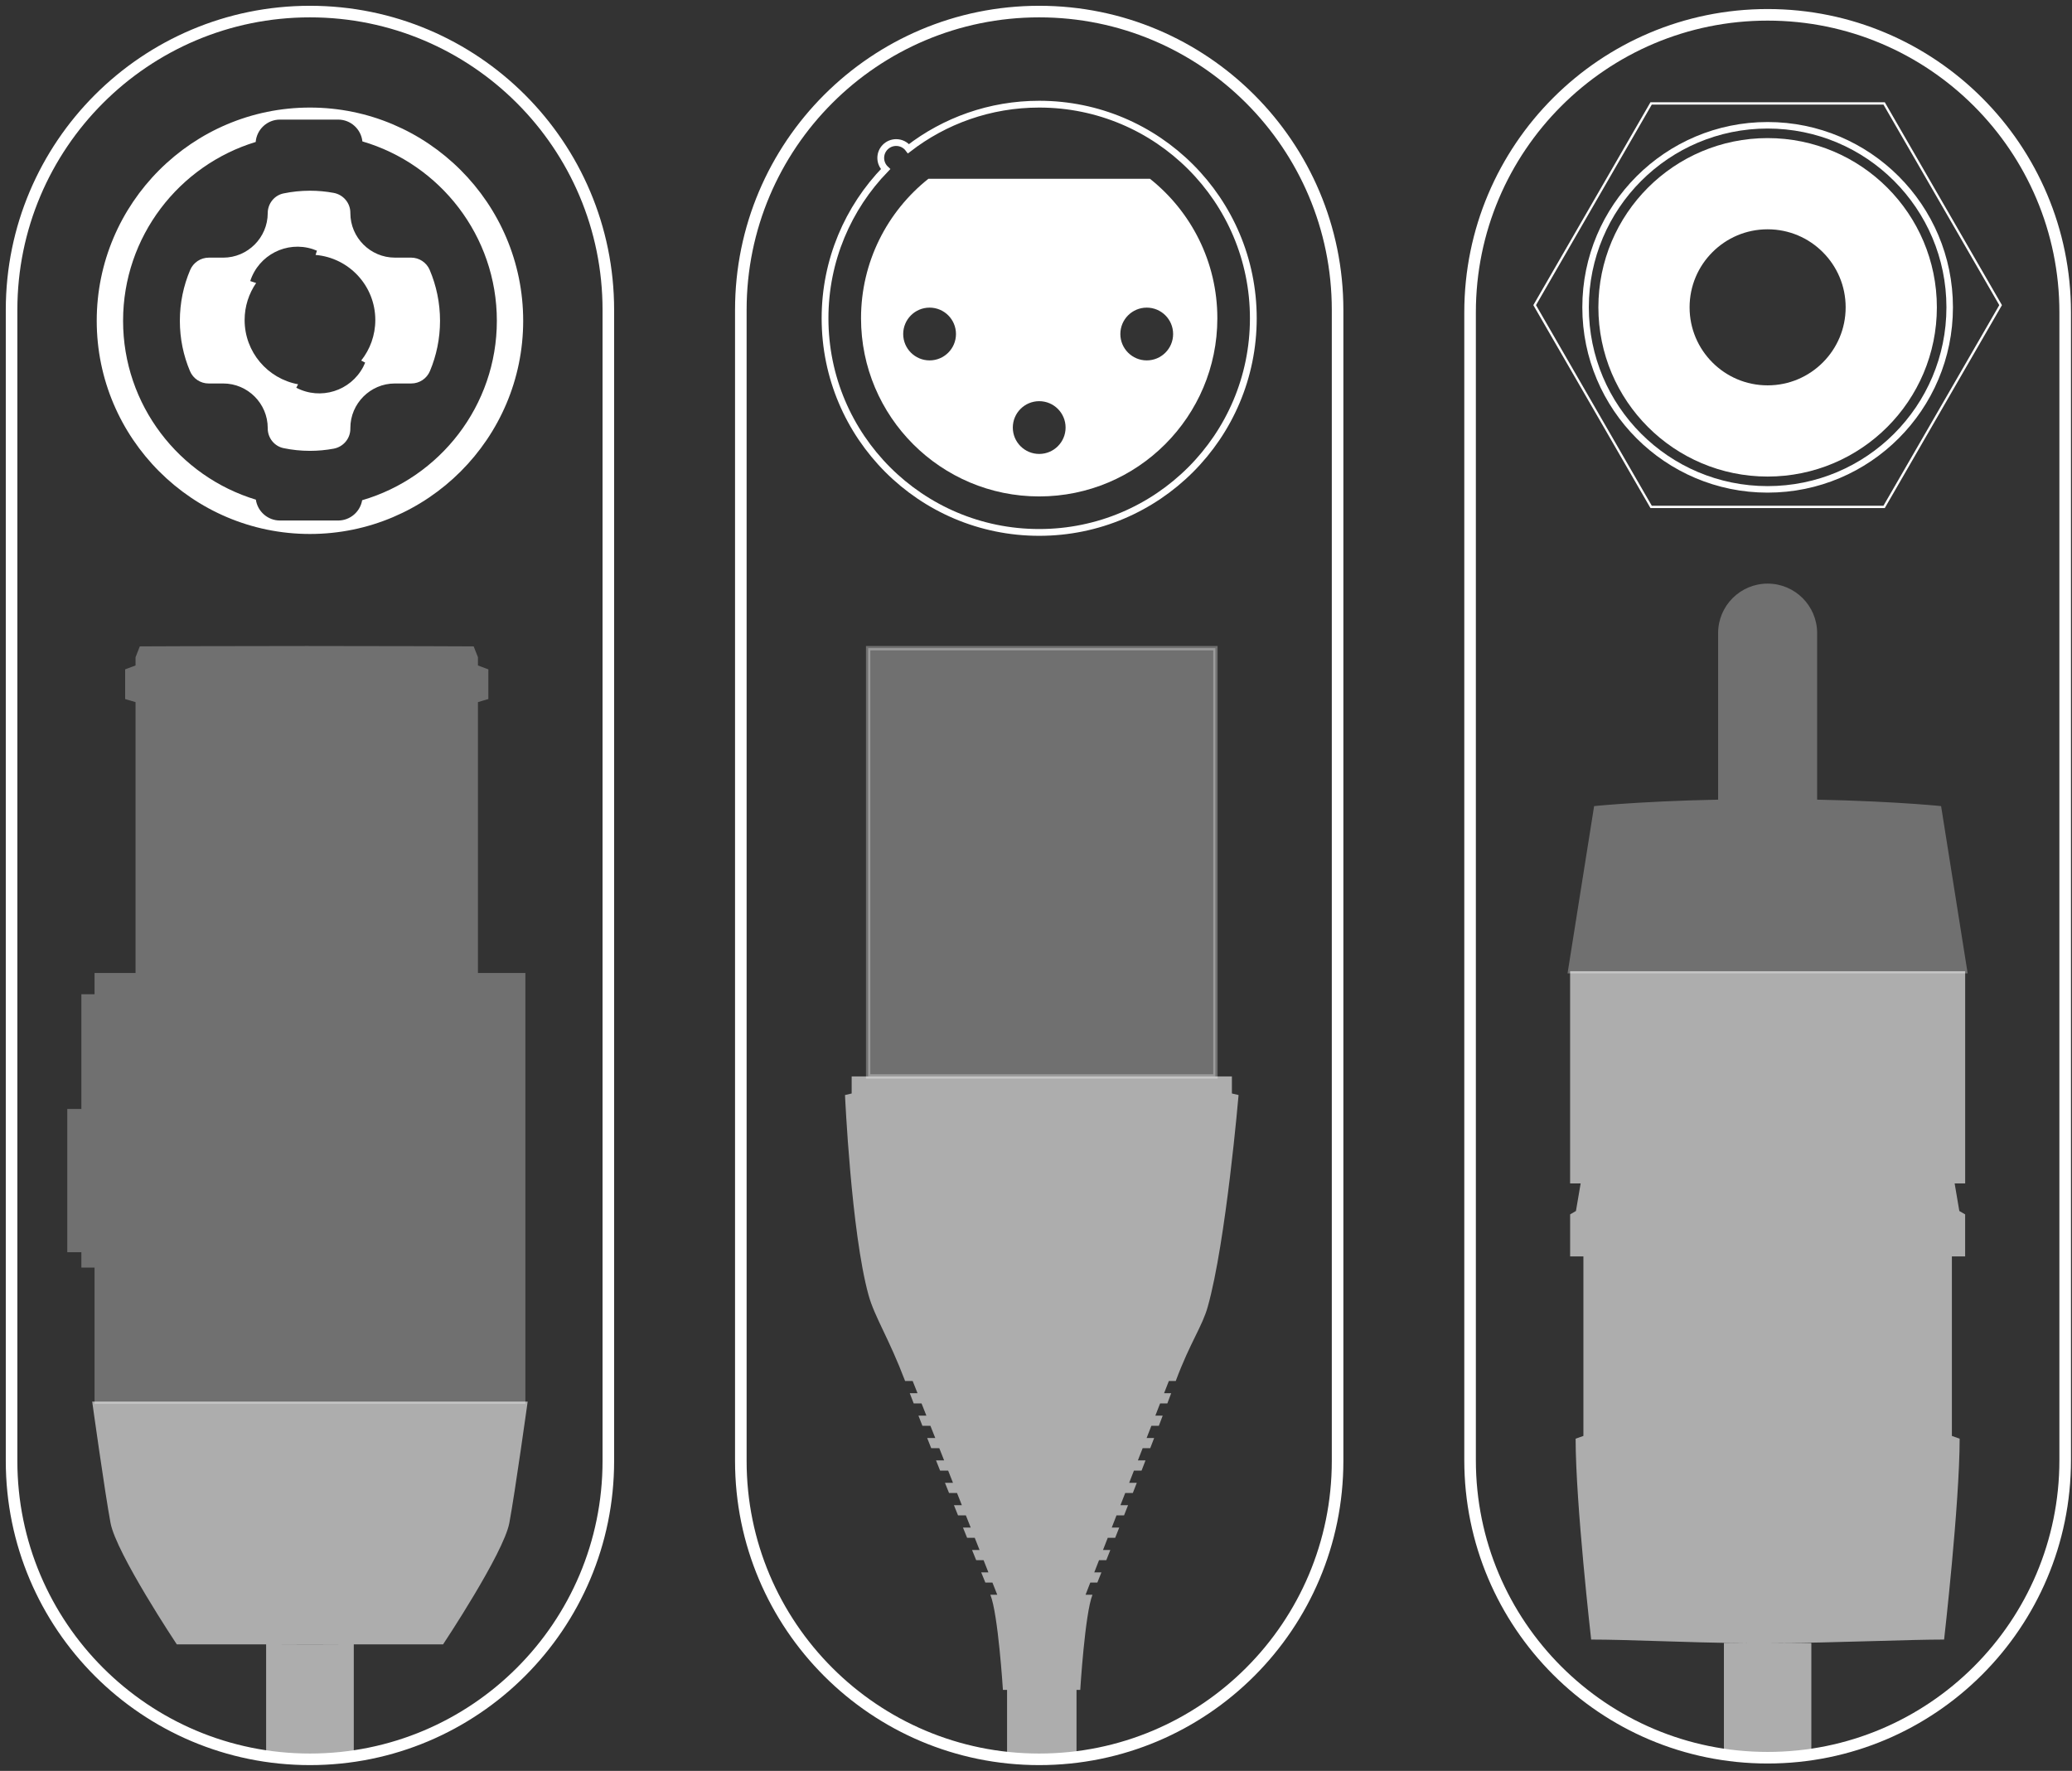<svg width="179" height="153" viewBox="0 0 179 153" fill="none" xmlns="http://www.w3.org/2000/svg">
<rect x="0" y="0" width="179" height="153" fill="#333333" stroke="none"/>
<path d="M152.705 42.28C161.392 42.28 168.433 35.238 168.433 26.552C168.433 17.866 161.392 10.824 152.705 10.824C144.019 10.824 136.978 17.866 136.978 26.552C136.978 35.238 144.019 42.28 152.705 42.28Z" stroke="white" stroke-width="0.563" stroke-miterlimit="10"></path>
<path opacity="0.6" fill-rule="evenodd" clip-rule="evenodd" d="M135.642 102.244V83.91H169.771V102.244H168.861L169.266 104.627L169.769 104.919V108.55H168.623V124.06L169.294 124.298C169.294 129.908 167.951 141.653 167.951 141.653C166.469 141.653 164.406 141.712 162.069 141.779C159.094 141.864 155.677 141.961 152.456 141.966C152.549 141.966 152.633 141.966 152.705 141.966C153.649 141.966 156.482 141.953 156.482 141.953V151.585C156.482 151.585 153.649 151.859 152.705 151.859C151.762 151.859 148.929 151.585 148.929 151.585V141.953C148.929 141.953 149.969 141.958 150.999 141.962C148.189 141.942 145.508 141.857 143.113 141.781C140.96 141.714 139.039 141.653 137.461 141.653C137.461 141.653 136.118 129.908 136.118 124.298L136.79 124.06V108.55H135.643V104.919L136.146 104.627L136.552 102.244H135.642Z" fill="white"></path>
<path d="M152.705 37.233C158.604 37.233 163.386 32.451 163.386 26.552C163.386 20.653 158.604 15.871 152.705 15.871C146.806 15.871 142.024 20.653 142.024 26.552C142.024 32.451 146.806 37.233 152.705 37.233Z" stroke="white" stroke-width="7.88" stroke-miterlimit="10"></path>
<g opacity="0.3">
<path fill-rule="evenodd" clip-rule="evenodd" d="M156.795 54.699C156.795 52.442 154.962 50.609 152.705 50.609C150.448 50.609 148.615 52.442 148.615 54.699V69.232H151.847C143.211 69.267 137.878 69.818 137.878 69.818L135.64 83.91H135.642H169.767L167.529 69.818C167.529 69.818 162.196 69.267 153.56 69.232H156.795V54.699Z" fill="white"></path>
<path d="M148.615 69.232H148.428V69.42H148.615V69.232ZM151.847 69.232L151.848 69.42L151.847 69.045V69.232ZM137.878 69.818L137.859 69.631L137.715 69.646L137.693 69.788L137.878 69.818ZM135.64 83.91L135.454 83.88L135.42 84.097H135.64V83.91ZM169.767 83.91V84.097H169.987L169.952 83.88L169.767 83.91ZM167.529 69.818L167.714 69.788L167.692 69.646L167.548 69.631L167.529 69.818ZM153.56 69.232V69.045L153.559 69.42L153.56 69.232ZM156.795 69.232V69.42H156.983V69.232H156.795ZM152.705 50.797C154.859 50.797 156.608 52.546 156.608 54.699H156.983C156.983 52.339 155.066 50.422 152.705 50.422V50.797ZM148.803 54.699C148.803 52.546 150.552 50.797 152.705 50.797V50.422C150.345 50.422 148.428 52.339 148.428 54.699H148.803ZM148.803 69.232V54.699H148.428V69.232H148.803ZM151.847 69.045H148.615V69.42H151.847V69.045ZM151.846 69.045C147.524 69.062 144.029 69.209 141.613 69.351C140.405 69.422 139.467 69.492 138.831 69.544C138.513 69.57 138.27 69.592 138.107 69.607C138.025 69.615 137.963 69.621 137.922 69.625C137.901 69.627 137.885 69.628 137.875 69.629C137.869 69.63 137.865 69.63 137.863 69.631C137.861 69.631 137.86 69.631 137.86 69.631C137.859 69.631 137.859 69.631 137.859 69.631C137.859 69.631 137.859 69.631 137.859 69.631C137.859 69.631 137.859 69.631 137.878 69.818C137.897 70.004 137.897 70.004 137.897 70.004C137.897 70.004 137.897 70.004 137.897 70.004C137.898 70.004 137.898 70.004 137.898 70.004C137.899 70.004 137.9 70.004 137.901 70.004C137.903 70.004 137.907 70.003 137.912 70.003C137.922 70.002 137.938 70 137.958 69.998C137.999 69.994 138.06 69.988 138.141 69.981C138.303 69.966 138.545 69.944 138.861 69.918C139.495 69.866 140.43 69.796 141.635 69.725C144.045 69.584 147.533 69.437 151.848 69.42L151.846 69.045ZM137.693 69.788L135.454 83.88L135.825 83.939L138.063 69.847L137.693 69.788ZM135.64 84.097H135.642V83.722H135.64V84.097ZM135.642 84.097H169.767V83.722H135.642V84.097ZM169.952 83.88L167.714 69.788L167.344 69.847L169.582 83.939L169.952 83.88ZM167.529 69.818C167.548 69.631 167.548 69.631 167.548 69.631C167.548 69.631 167.548 69.631 167.548 69.631C167.548 69.631 167.547 69.631 167.547 69.631C167.546 69.631 167.545 69.631 167.544 69.631C167.541 69.63 167.537 69.63 167.532 69.629C167.522 69.628 167.506 69.627 167.485 69.625C167.444 69.621 167.382 69.615 167.3 69.607C167.137 69.592 166.894 69.57 166.576 69.544C165.94 69.492 165.002 69.422 163.794 69.351C161.378 69.209 157.883 69.062 153.561 69.045L153.559 69.42C157.873 69.437 161.362 69.584 163.772 69.725C164.977 69.796 165.912 69.866 166.545 69.918C166.862 69.944 167.103 69.966 167.265 69.981C167.346 69.988 167.408 69.994 167.448 69.998C167.469 70 167.484 70.002 167.494 70.003C167.5 70.003 167.503 70.004 167.506 70.004C167.507 70.004 167.508 70.004 167.509 70.004C167.509 70.004 167.509 70.004 167.509 70.004C167.509 70.004 167.509 70.004 167.51 70.004C167.51 70.004 167.51 70.004 167.529 69.818ZM156.795 69.045H153.56V69.42H156.795V69.045ZM156.608 54.699V69.232H156.983V54.699H156.608Z" fill="white"></path>
</g>
<path d="M162.769 8.934H142.641L132.58 26.363L142.641 43.795H162.769L172.833 26.363L162.769 8.934Z" stroke="white" stroke-width="0.2" stroke-miterlimit="10"></path>
<path d="M178.411 26.987C178.411 12.79 166.902 1.281 152.705 1.281C138.509 1.281 127 12.79 127 26.987V126.157C127 140.354 138.509 151.862 152.705 151.862C166.902 151.862 178.411 140.354 178.411 126.157V26.987Z" stroke="white" stroke-miterlimit="10"></path>
<path d="M89.777 9C85.524 9 81.607 10.436 78.483 12.849C78.24 12.525 77.854 12.316 77.419 12.316C76.685 12.316 76.088 12.911 76.088 13.645C76.088 14.026 76.25 14.369 76.505 14.611C73.269 17.943 71.275 22.488 71.275 27.5C71.275 37.717 79.558 46 89.775 46C99.992 46 108.275 37.717 108.275 27.5C108.275 17.283 99.992 9 89.775 9H89.777Z" stroke="white" stroke-width="0.586" stroke-miterlimit="10"></path>
<path fill-rule="evenodd" clip-rule="evenodd" d="M80.206 15.445H99.344C102.893 18.265 105.166 22.616 105.166 27.499C105.166 35.998 98.275 42.89 89.775 42.89C81.276 42.89 74.384 36 74.384 27.499C74.384 22.616 76.66 18.265 80.206 15.445ZM82.587 28.858C82.587 30.117 81.566 31.137 80.307 31.137C79.048 31.137 78.027 30.117 78.027 28.858C78.027 27.599 79.048 26.578 80.307 26.578C81.566 26.578 82.587 27.599 82.587 28.858ZM99.067 31.137C100.326 31.137 101.346 30.117 101.346 28.858C101.346 27.599 100.326 26.578 99.067 26.578C97.808 26.578 96.787 27.599 96.787 28.858C96.787 30.117 97.808 31.137 99.067 31.137ZM92.056 36.94C92.056 38.199 91.036 39.219 89.777 39.219C88.518 39.219 87.497 38.199 87.497 36.94C87.497 35.681 88.518 34.66 89.777 34.66C91.036 34.66 92.056 35.681 92.056 36.94Z" fill="white"></path>
<path opacity="0.3" d="M105 56H75V93H105V56Z" fill="white" stroke="white" stroke-width="0.376" stroke-miterlimit="10"></path>
<path opacity="0.6" fill-rule="evenodd" clip-rule="evenodd" d="M73.576 94.475V93.002V93H106.424V94.473L107 94.607C107 94.607 105.915 107.3 104.334 112.911C104.097 113.752 103.731 114.498 103.274 115.43C102.793 116.411 102.211 117.598 101.572 119.316H100.976L100.564 120.371H101.177C101.069 120.662 100.959 120.956 100.847 121.251H100.222L99.81 122.306H100.446C100.364 122.524 100.28 122.743 100.197 122.963C100.168 123.037 100.14 123.111 100.111 123.186H99.467L99.056 124.24H99.706C99.65 124.387 99.594 124.533 99.537 124.68C99.48 124.827 99.424 124.974 99.368 125.12H98.713L98.302 126.175H98.96C98.915 126.292 98.87 126.409 98.825 126.525C98.757 126.702 98.688 126.879 98.62 127.055H97.961L97.549 128.11H98.208C98.094 128.406 97.98 128.699 97.865 128.99H97.207L96.795 130.045H97.452C97.397 130.184 97.343 130.322 97.289 130.459C97.228 130.615 97.168 130.77 97.107 130.925H96.454L96.043 131.98H96.689C96.573 132.278 96.456 132.572 96.342 132.86H95.7L95.288 133.914H95.922C95.804 134.216 95.687 134.509 95.573 134.794H94.946L94.534 135.849H95.151C95.051 136.099 94.955 136.34 94.862 136.574L94.8 136.729H94.191L93.78 137.784H94.378C93.726 139.413 93.323 146 93.323 146H93V152H87V146H86.642C86.642 146 86.228 139.417 85.557 137.784H86.154L85.736 136.729H85.125C85.056 136.559 84.985 136.385 84.912 136.206C84.864 136.089 84.815 135.97 84.766 135.849H85.389L84.971 134.794H84.333C84.279 134.662 84.225 134.528 84.17 134.393C84.106 134.235 84.042 134.076 83.976 133.914H84.624L84.207 132.86H83.548C83.455 132.63 83.362 132.398 83.267 132.163L83.192 131.98H83.86L83.442 130.925H82.764C82.709 130.787 82.654 130.648 82.598 130.509C82.536 130.355 82.474 130.201 82.411 130.045H83.095L82.677 128.99H81.987C81.939 128.87 81.891 128.749 81.843 128.628C81.774 128.456 81.706 128.283 81.636 128.11H82.328L81.91 127.055H81.214L81.213 127.052C81.097 126.76 80.981 126.469 80.865 126.175H81.563L81.146 125.12H80.448C80.417 125.044 80.387 124.968 80.357 124.892C80.271 124.674 80.185 124.457 80.1 124.24H80.797L80.379 123.186H79.687C79.573 122.891 79.458 122.598 79.344 122.306H80.03L79.612 121.251H78.935C78.879 121.107 78.825 120.965 78.77 120.823C78.712 120.672 78.654 120.521 78.596 120.371H79.265L78.847 119.316H78.193C77.487 117.459 76.838 116.092 76.297 114.955C75.739 113.779 75.296 112.848 75.028 111.873C73.532 106.439 73 94.609 73 94.609L73.576 94.475Z" fill="white"></path>
<path d="M115.554 26.777C115.554 12.541 104.013 1 89.777 1C75.541 1 64 12.541 64 26.777V126.223C64 140.459 75.541 152 89.777 152C104.013 152 115.554 140.459 115.554 126.223V26.777Z" stroke="white" stroke-miterlimit="10"></path>
<path d="M26.777 9.293C16.619 9.293 8.356 17.556 8.356 27.714C8.356 37.871 16.619 46.134 26.777 46.134C36.935 46.134 45.198 37.871 45.198 27.714C45.198 17.556 36.935 9.293 26.777 9.293ZM31.287 43.218C31.119 44.208 30.254 44.97 29.217 44.97H24.181C23.127 44.97 22.25 44.183 22.104 43.169C15.474 41.16 10.633 34.993 10.633 27.715C10.633 20.438 15.466 14.28 22.089 12.266C22.175 11.189 23.082 10.333 24.181 10.333H29.217C30.299 10.333 31.196 11.163 31.307 12.217C38.013 14.179 42.923 20.384 42.923 27.714C42.923 35.044 38.001 41.261 31.287 43.218Z" fill="white"></path>
<path d="M37.123 23.323C36.848 22.678 36.216 22.258 35.514 22.258H34.112C31.998 22.258 30.267 20.527 30.267 18.413V18.382C30.267 17.538 29.659 16.819 28.828 16.665C28.164 16.541 27.477 16.477 26.777 16.477C25.996 16.477 25.234 16.558 24.497 16.71C23.695 16.875 23.129 17.596 23.129 18.414C23.129 20.529 21.398 22.26 19.283 22.26H18.038C17.336 22.26 16.704 22.68 16.429 23.325C15.856 24.674 15.538 26.156 15.538 27.714C15.538 29.272 15.848 30.722 16.411 32.06C16.683 32.709 17.317 33.131 18.021 33.131H19.283C21.398 33.131 23.129 34.861 23.129 36.976V37.014C23.129 37.832 23.695 38.551 24.497 38.718C25.232 38.871 25.994 38.952 26.777 38.952C27.477 38.952 28.164 38.886 28.828 38.763C29.659 38.609 30.267 37.891 30.267 37.046V36.976C30.267 34.861 31.998 33.131 34.112 33.131H35.531C36.235 33.131 36.869 32.709 37.142 32.06C37.704 30.722 38.014 29.255 38.014 27.714C38.014 26.173 37.697 24.674 37.123 23.325V23.323ZM31.546 31.332C31.497 31.451 31.443 31.569 31.383 31.686C30.286 33.785 27.695 34.596 25.596 33.499L25.752 33.2C23.123 32.717 21.133 30.416 21.133 27.65C21.133 26.461 21.502 25.36 22.128 24.45L21.618 24.284C22.346 22.03 24.764 20.794 27.016 21.522C27.142 21.562 27.262 21.609 27.381 21.66L27.262 22.025C30.154 22.271 32.423 24.694 32.423 27.648C32.423 28.971 31.966 30.188 31.204 31.149L31.546 31.328V31.332Z" fill="white"></path>
<path opacity="0.6" fill-rule="evenodd" clip-rule="evenodd" d="M30.564 142.067H38.278C38.278 142.067 43.51 134.203 44.001 131.581C44.492 128.958 45.585 121.094 45.585 121.094H7.965C7.965 121.094 9.058 128.958 9.549 131.581C10.04 134.203 15.272 142.067 15.272 142.067H22.99V151.725C22.99 151.725 25.831 152 26.777 152C27.723 152 30.564 151.725 30.564 151.725V142.067ZM30.343 142.067H23.211C23.898 142.07 25.991 142.08 26.777 142.08C27.563 142.08 29.656 142.07 30.343 142.067Z" fill="white"></path>
<g opacity="0.3">
<path fill-rule="evenodd" clip-rule="evenodd" d="M41.102 56.818V57.626L42 57.961V60.256L41.102 60.52V84.25H45.2V121.093H8.356V109.329H7.218V86.09H8.356V84.25H11.898V60.52L11 60.256V57.961L11.898 57.626V56.818L12.207 56.033C12.207 56.033 18.679 56 26.5 56C34.321 56 40.793 56.033 40.793 56.033L41.102 56.818ZM6 96H7V108H6V96Z" fill="white"></path>
<path d="M41.102 57.626H40.914V57.756L41.036 57.802L41.102 57.626ZM41.102 56.818H41.29V56.782L41.277 56.749L41.102 56.818ZM42 57.961H42.188V57.83L42.066 57.784L42 57.961ZM42 60.256L42.053 60.436L42.188 60.397V60.256H42ZM41.102 60.52L41.049 60.34L40.914 60.38V60.52H41.102ZM41.102 84.25H40.914V84.438H41.102V84.25ZM45.2 84.25H45.388V84.062H45.2V84.25ZM45.2 121.093V121.281H45.388V121.093H45.2ZM8.356 121.093H8.168V121.281H8.356V121.093ZM8.356 109.329H8.545V109.141H8.356V109.329ZM7.218 109.329H7.03V109.517H7.218V109.329ZM7.218 86.09V85.902H7.03V86.09H7.218ZM8.356 86.09V86.278H8.545V86.09H8.356ZM8.356 84.25V84.062H8.168V84.25H8.356ZM11.898 84.25V84.438H12.086V84.25H11.898ZM11.898 60.52H12.086V60.38L11.951 60.34L11.898 60.52ZM11 60.256H10.812V60.397L10.947 60.436L11 60.256ZM11 57.961L10.934 57.784L10.812 57.83V57.961H11ZM11.898 57.626L11.964 57.802L12.086 57.756V57.626H11.898ZM11.898 56.818L11.723 56.749L11.71 56.782V56.818H11.898ZM12.207 56.033L12.206 55.845L12.078 55.846L12.032 55.964L12.207 56.033ZM40.793 56.033L40.968 55.964L40.922 55.846L40.794 55.845L40.793 56.033ZM7 96H7.188V95.812H7V96ZM6 96V95.812H5.812V96H6ZM7 108V108.188H7.188V108H7ZM6 108H5.812V108.188H6V108ZM41.29 57.626V56.818H40.914V57.626H41.29ZM42.066 57.784L41.167 57.449L41.036 57.802L41.934 58.137L42.066 57.784ZM42.188 60.256V57.961H41.812V60.256H42.188ZM41.155 60.701L42.053 60.436L41.947 60.075L41.049 60.34L41.155 60.701ZM41.29 84.25V60.52H40.914V84.25H41.29ZM45.2 84.062H41.102V84.438H45.2V84.062ZM45.388 121.093V84.25H45.011V121.093H45.388ZM8.356 121.281H45.2V120.905H8.356V121.281ZM8.168 109.329V121.093H8.545V109.329H8.168ZM7.218 109.517H8.356V109.141H7.218V109.517ZM7.03 86.09V109.329H7.406V86.09H7.03ZM8.356 85.902H7.218V86.278H8.356V85.902ZM8.168 84.25V86.09H8.545V84.25H8.168ZM11.898 84.062H8.356V84.438H11.898V84.062ZM11.71 60.52V84.25H12.086V60.52H11.71ZM10.947 60.436L11.845 60.701L11.951 60.34L11.053 60.075L10.947 60.436ZM10.812 57.961V60.256H11.188V57.961H10.812ZM11.832 57.449L10.934 57.784L11.066 58.137L11.964 57.802L11.832 57.449ZM11.71 56.818V57.626H12.086V56.818H11.71ZM12.032 55.964L11.723 56.749L12.073 56.886L12.382 56.102L12.032 55.964ZM26.5 55.812C22.589 55.812 19.016 55.82 16.42 55.828C15.122 55.833 14.069 55.837 13.339 55.84C12.975 55.841 12.692 55.843 12.499 55.843C12.403 55.844 12.33 55.844 12.28 55.845C12.256 55.845 12.237 55.845 12.225 55.845C12.218 55.845 12.214 55.845 12.211 55.845C12.209 55.845 12.208 55.845 12.207 55.845C12.207 55.845 12.206 55.845 12.206 55.845C12.206 55.845 12.206 55.845 12.206 55.845C12.206 55.845 12.206 55.845 12.207 56.033C12.208 56.221 12.208 56.221 12.208 56.221C12.208 56.221 12.208 56.221 12.208 56.221C12.208 56.221 12.209 56.221 12.209 56.221C12.21 56.221 12.211 56.221 12.213 56.221C12.216 56.221 12.22 56.221 12.227 56.221C12.239 56.221 12.258 56.221 12.282 56.221C12.332 56.221 12.405 56.22 12.501 56.22C12.693 56.219 12.977 56.218 13.341 56.216C14.07 56.213 15.123 56.209 16.421 56.205C19.017 56.196 22.59 56.188 26.5 56.188V55.812ZM40.793 56.033C40.794 55.845 40.794 55.845 40.794 55.845C40.794 55.845 40.794 55.845 40.794 55.845C40.794 55.845 40.793 55.845 40.793 55.845C40.792 55.845 40.791 55.845 40.789 55.845C40.786 55.845 40.782 55.845 40.775 55.845C40.763 55.845 40.744 55.845 40.719 55.845C40.67 55.844 40.597 55.844 40.501 55.843C40.308 55.843 40.025 55.841 39.66 55.84C38.931 55.837 37.878 55.833 36.58 55.828C33.984 55.82 30.411 55.812 26.5 55.812V56.188C30.41 56.188 33.983 56.196 36.579 56.205C37.877 56.209 38.93 56.213 39.659 56.216C40.023 56.218 40.307 56.219 40.499 56.22C40.595 56.22 40.668 56.221 40.718 56.221C40.742 56.221 40.761 56.221 40.773 56.221C40.78 56.221 40.784 56.221 40.788 56.221C40.789 56.221 40.79 56.221 40.791 56.221C40.791 56.221 40.792 56.221 40.792 56.221C40.792 56.221 40.792 56.221 40.792 56.221C40.792 56.221 40.792 56.221 40.793 56.033ZM41.277 56.749L40.968 55.964L40.618 56.102L40.927 56.886L41.277 56.749ZM7 95.812H6V96.188H7V95.812ZM7.188 108V96H6.812V108H7.188ZM6 108.188H7V107.812H6V108.188ZM5.812 96V108H6.188V96H5.812Z" fill="white"></path>
</g>
<path d="M52.554 26.777C52.554 12.541 41.013 1 26.777 1C12.541 1 1 12.541 1 26.777V126.223C1 140.459 12.541 152 26.777 152C41.013 152 52.554 140.459 52.554 126.223V26.777Z" stroke="white" stroke-miterlimit="10"></path>
</svg>
